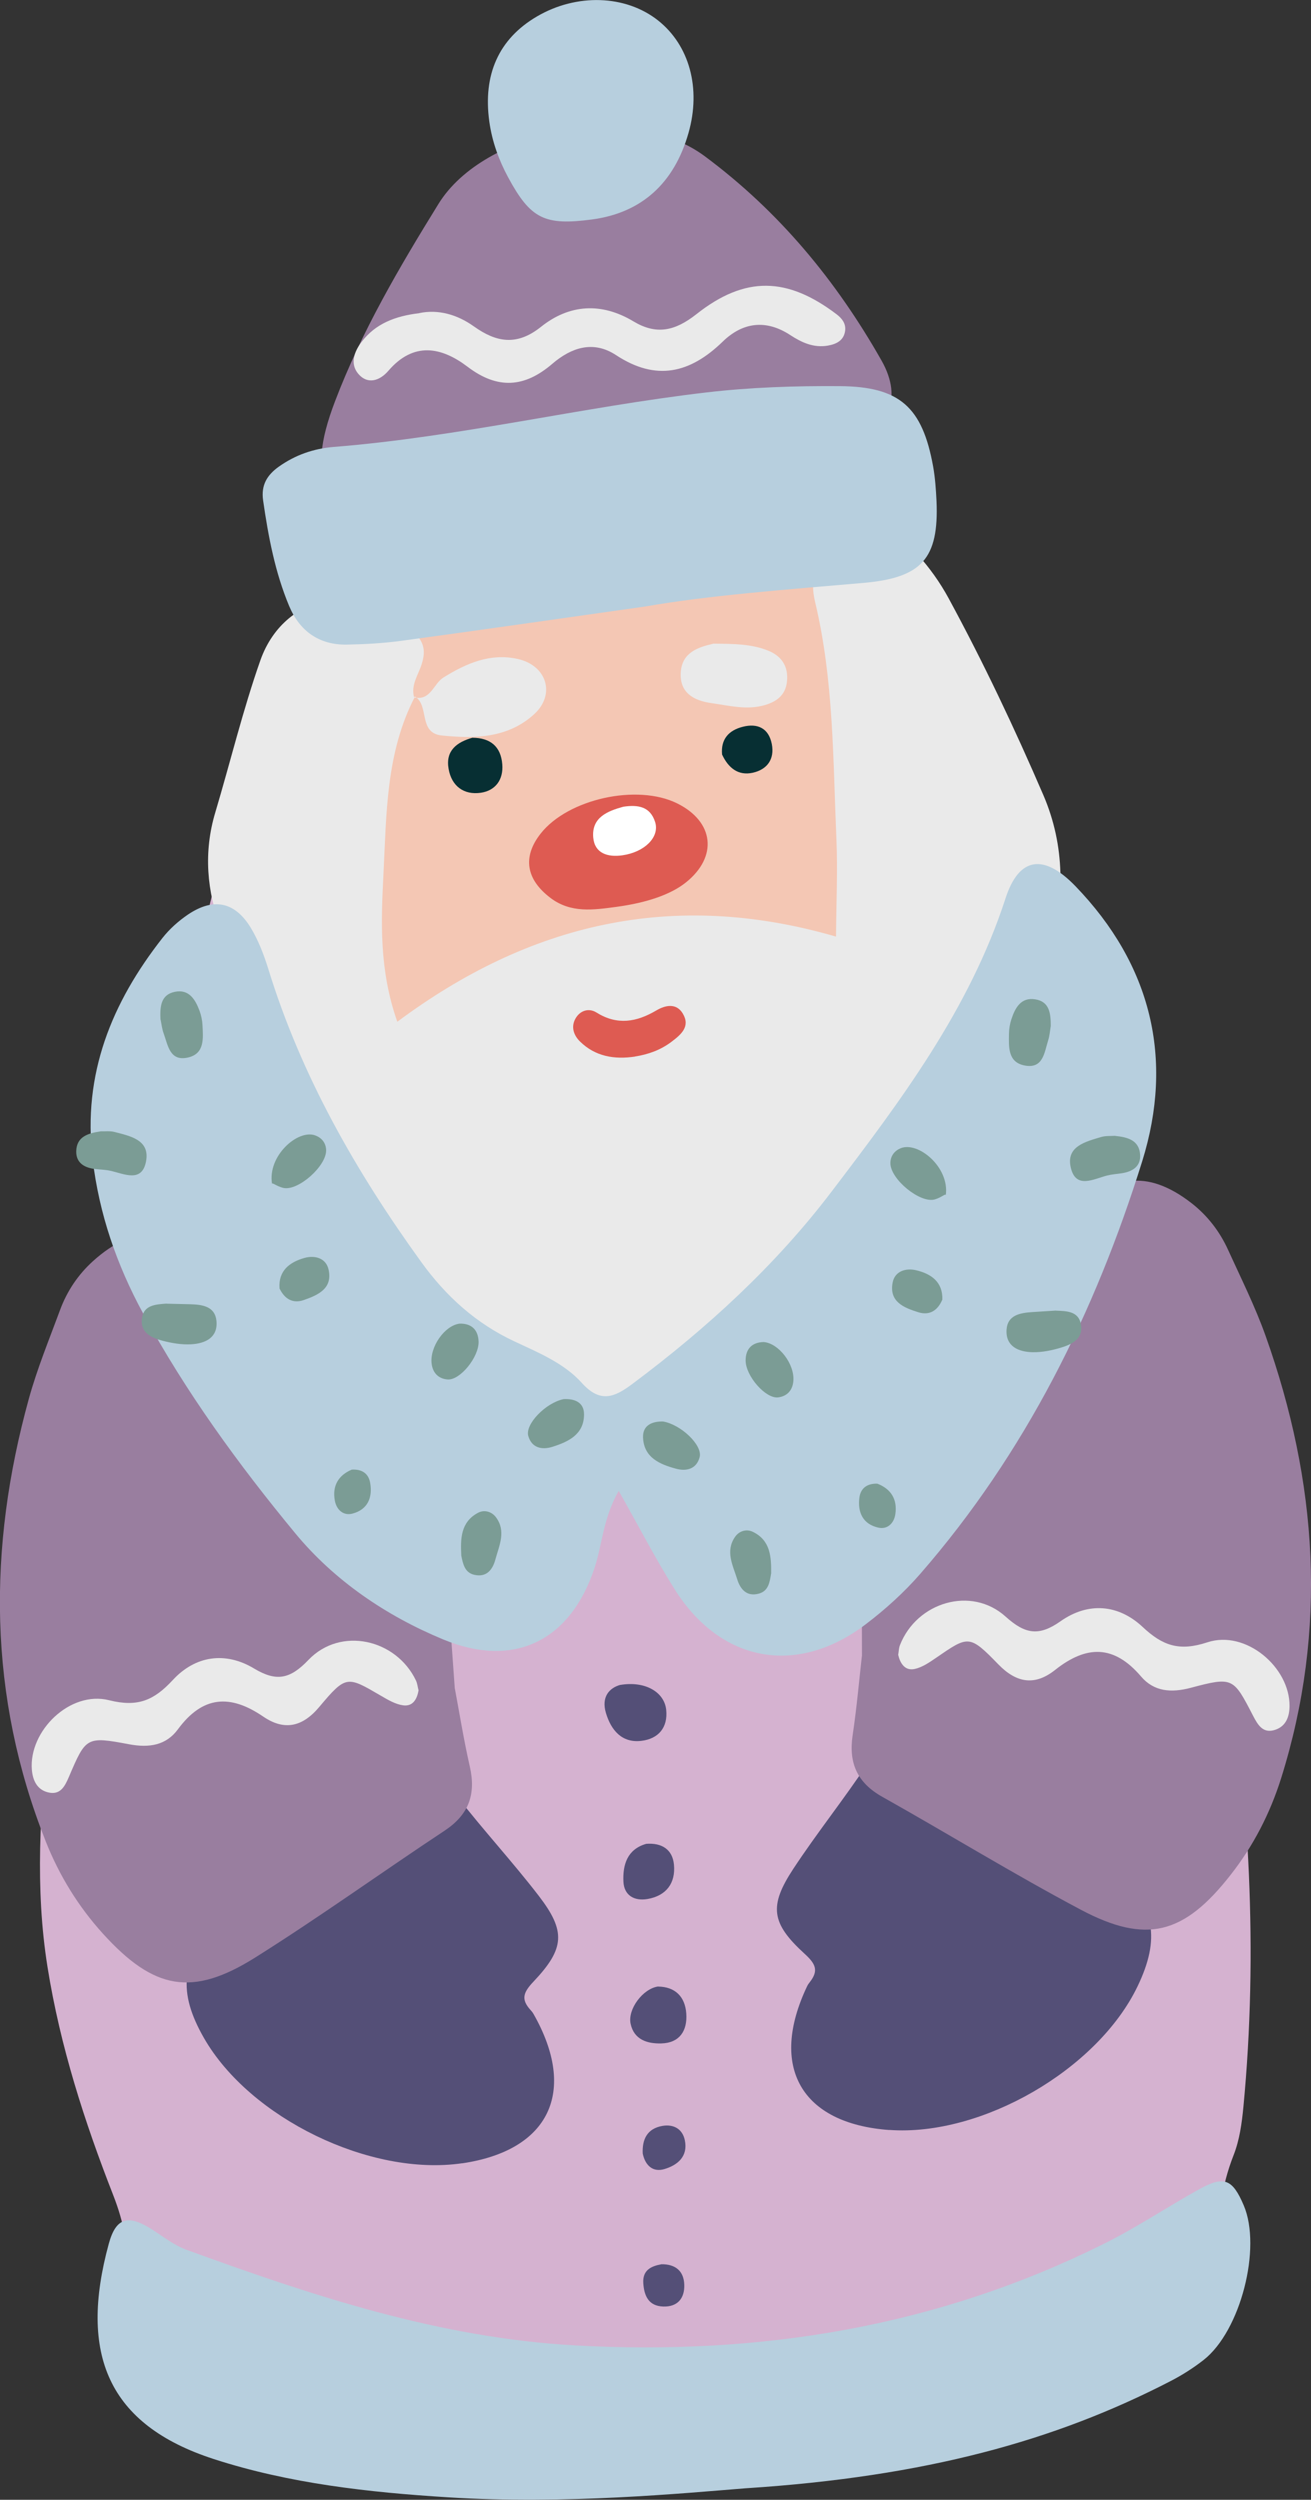 <?xml version="1.0" encoding="UTF-8"?><svg xmlns="http://www.w3.org/2000/svg" viewBox="0 0 163.73 312.11"><rect x="0" y="0" width="163.73" height="312.11" fill="#333333" stroke="none"/><defs><style>.d{fill:#f4c7b4;}.e{fill:#fff;}.f{fill:#eaeaea;}.g{fill:#072f33;}.h{fill:#d5b2d0;}.i{fill:#b7cfde;}.j{fill:#de5b52;}.k{fill:#544f77;}.l{fill:#997e9f;}.m{fill:#7b9c95;}</style></defs><g id="a"/><g id="b"><g id="c"><g><path class="h" d="M153.07,205.08c2.93,19.24,4.07,38.54,2.22,57.96-.2,2.08-.48,4.13-1.23,6.05-1.53,3.92-2.09,7.78-1.38,12.07,1.13,6.81-2.87,11.52-8.14,14.84-7.9,4.98-16.58,8.6-25.69,10.43-25.71,5.17-51.57,6.4-77.49,1.32-4.86-.95-9.69-1.99-14.21-4.2-8.66-4.23-12.19-9.77-11.37-19.25,.32-3.65-.31-6.82-1.63-10.2-3.61-9.22-6.63-18.61-8.21-28.47-1.59-9.92-.92-19.84,.13-29.62,1.48-13.72,2.47-27.56,5.73-41.05,3.29-13.64,6.67-27.27,9.74-40.96,2.81-12.49,4.98-25.16,9.49-37.18,6.75-17.99,12.26-36.43,19.79-54.13,2.43-5.71,4.99-11.33,8.92-16.24,7.02-8.81,15.42-10,24.25-3.12,5.76,4.48,10.5,9.9,14.09,16.3,11.45,20.41,20.18,41.96,27.13,64.29,4.53,14.55,9.69,28.91,14.21,43.47,3.54,11.4,7.53,22.64,9.61,34.53,1.35,7.71,2.85,15.41,4.04,23.17Z"/><ellipse class="d" cx="78.71" cy="106.85" rx="39.39" ry="44.34"/><path class="i" d="M93.15,310.67c-7.87,.62-22.47,2.05-37.18,1.13-9.93-.62-19.85-1.72-29.28-4.78-13.2-4.28-16.87-13.11-13.1-26.89,.92-3.37,2.51-3.63,5.45-1.74,1.38,.89,2.72,1.95,4.24,2.5,15.73,5.73,31.52,10.99,48.49,11.94,23.17,1.29,45.3-2.31,66.15-12.71,4.06-2.02,7.85-4.57,11.82-6.77,3.13-1.74,4.18-1.3,5.59,2,2.26,5.31-.39,15.68-5.01,19.3-1.29,1.01-2.71,1.91-4.17,2.66-14.37,7.42-30.51,11.9-52.99,13.36Z"/><path class="k" d="M57.72,270.09c-11.45,1.68-26.51-5.62-32.25-15.64-3.24-5.66-2.94-9.72,1.6-14.58,6.35-6.8,13.38-12.83,21.51-17.46,4.67-2.66,5.17-2.43,8.52,1.89,3.28,4.23,6.93,8.17,10.19,12.41,3.38,4.4,3.26,6.56-.65,10.69-1.28,1.35-1.61,2.21-.38,3.56,.14,.15,.27,.31,.37,.49,5.51,9.69,1.99,17.05-8.92,18.65Z"/><path class="k" d="M77.47,210.37c3.11-.52,5.49,.89,5.73,3.09,.24,2.25-.99,3.64-3.09,3.89-2.45,.3-3.8-1.34-4.44-3.49-.59-1.99,.42-3.12,1.81-3.5Z"/><path class="g" d="M59.02,92.11c2.23,.02,3.53,1.1,3.71,3.31,.16,1.94-.87,3.3-2.69,3.56-2.09,.3-3.63-.81-4.01-2.96-.42-2.3,1.02-3.36,2.99-3.92Z"/><path class="k" d="M80.7,230.21c1.96-.15,3.29,.71,3.47,2.59,.22,2.3-.94,3.89-3.31,4.3-1.65,.28-2.92-.46-3-2.16-.1-2.1,.46-4.05,2.85-4.73Z"/><path class="k" d="M82.2,248.03c2.09,.03,3.36,1.23,3.51,3.37,.15,2.13-.82,3.68-3.14,3.73-1.71,.04-3.38-.45-3.81-2.44-.4-1.83,1.53-4.41,3.44-4.67Z"/><path class="g" d="M90.18,94.21c-.18-1.91,.83-3.03,2.59-3.47,1.85-.47,3.23,.18,3.62,2.15,.37,1.9-.58,3.19-2.38,3.59-1.83,.4-3.05-.61-3.83-2.27Z"/><path class="k" d="M80.27,268.88c-.08-1.71,.5-3.13,2.5-3.46,1.38-.22,2.47,.4,2.76,1.8,.42,2.02-.91,3.11-2.56,3.6-1.36,.4-2.36-.35-2.7-1.94Z"/><path class="k" d="M82.58,282.7c1.8-.03,2.83,.87,2.88,2.57,.05,1.67-.83,2.77-2.63,2.71-1.84-.06-2.39-1.35-2.49-2.93-.1-1.6,.96-2.11,2.23-2.34Z"/><path class="f" d="M51.82,86.99c-3.63,6.97-3.55,14.65-3.93,22.16-.3,5.92-.55,11.95,1.73,18.42,16.47-12.26,34.38-16.56,54.79-10.63,.03-4.16,.22-8.18,.05-12.18-.43-9.9-.33-19.86-2.66-29.59-.72-3,.01-5.17,3.05-6.53,4.26-1.91,7.41-1.96,9.7,.55,1.52,1.66,2.87,3.56,3.94,5.54,4.33,7.98,8.21,16.18,11.81,24.53,2.76,6.41,2.62,12.93,.93,19.43-3.12,12.06-9.05,22.71-17.98,31.33-7.87,7.6-16.46,14.43-24.6,21.75-4.33,3.9-9.05,4.55-14.38,2.75-7.38-2.49-13.75-6.62-19.4-11.91-7.62-7.14-13.67-15.51-18.18-24.87-3.4-7.05-6.22-14.39-9.05-21.71-1.82-4.71-2.24-9.63-.75-14.6,1.89-6.33,3.44-12.77,5.63-18.99,3.13-8.85,13.7-10.32,19.67-2.97,.92,1.13,.86,2.24,.47,3.47-.43,1.35-1.37,2.59-.94,4.13l.11-.08Z"/><path class="l" d="M56.81,210.84c.54,2.85,1.09,6.32,1.87,9.74,.78,3.44-.13,5.98-3.13,7.97-7.92,5.24-15.63,10.8-23.67,15.85-7.89,4.96-12.68,4.02-19.03-2.98-3.08-3.4-5.45-7.26-7.14-11.52-7.21-18.16-7.25-36.63-2.11-55.25,1.04-3.77,2.54-7.41,3.9-11.09,.87-2.36,2.26-4.43,4.12-6.11,5.2-4.69,10.16-4.49,14.25,1.17,8.48,11.72,17.09,23.31,27.08,33.81,2.06,2.17,2.99,4.88,3.14,7.89,.17,3.3,.44,6.6,.71,10.52Z"/><path class="f" d="M51.71,87.07c2.09,.47,2.42-1.72,3.7-2.5,2.87-1.77,5.82-3.05,9.23-2.3,3.65,.8,4.78,4.43,2.07,6.9-3.27,2.99-7.39,3.08-11.52,2.66-2.99-.3-1.53-3.73-3.36-4.86,0,0-.11,.09-.11,.09Z"/><path class="f" d="M89.08,80.36c2.51,.03,4.77,.02,6.89,.89,1.71,.7,2.52,2.03,2.31,3.88-.18,1.63-1.25,2.46-2.75,2.9-2.26,.66-4.45,.07-6.67-.24-2.28-.32-4-1.33-3.84-3.85,.16-2.52,2.23-3.14,4.05-3.57Z"/><path class="f" d="M52.28,210.99c-.17,1.12-.7,2.09-1.92,1.93-.96-.13-1.9-.68-2.77-1.19-4.23-2.47-4.36-2.61-7.71,1.38-2.15,2.57-4.43,2.97-7.01,1.21-4.13-2.82-7.56-2.6-10.65,1.59-1.47,2-3.58,2.34-6.09,1.87-5.36-1.01-5.4-.89-7.52,4.06-.52,1.22-1.09,2.33-2.63,1.94-1.37-.35-1.89-1.51-2-2.82-.4-4.84,4.76-9.91,9.65-8.68,3.6,.9,5.61,0,7.94-2.51,2.8-3.04,6.55-3.62,10.16-1.45,2.79,1.67,4.49,1.34,6.8-1.08,3.99-4.17,10.93-2.62,13.42,2.58,.17,.36,.21,.79,.31,1.18Z"/><path class="k" d="M111.06,265.93c11.54,.84,26.03-7.54,31.02-17.95,2.82-5.88,2.22-9.91-2.66-14.43-6.83-6.32-14.29-11.82-22.73-15.84-4.85-2.31-5.33-2.05-8.36,2.51-2.96,4.46-6.32,8.65-9.26,13.12-3.05,4.64-2.77,6.78,1.43,10.61,1.37,1.25,1.76,2.09,.64,3.52-.13,.16-.25,.33-.34,.52-4.79,10.07-.74,17.15,10.26,17.95Z"/><path class="l" d="M107.64,206.77c-.33,2.88-.63,6.38-1.15,9.85-.53,3.49,.56,5.96,3.7,7.72,8.28,4.65,16.38,9.63,24.76,14.08,8.23,4.37,12.94,3.09,18.76-4.36,2.83-3.61,4.9-7.64,6.28-12.01,5.86-18.64,4.55-37.06-1.93-55.26-1.31-3.68-3.08-7.21-4.7-10.77-1.04-2.28-2.57-4.26-4.55-5.8-5.52-4.3-10.46-3.73-14.13,2.21-7.6,12.31-15.34,24.49-24.53,35.7-1.9,2.31-2.63,5.09-2.56,8.1,.08,3.3,.04,6.61,.06,10.54Z"/><path class="f" d="M112.17,206.59c.25,1.1,.85,2.04,2.05,1.79,.95-.2,1.85-.82,2.68-1.39,4.04-2.78,4.16-2.92,7.79,.82,2.34,2.41,4.64,2.63,7.08,.69,3.92-3.11,7.35-3.15,10.73,.81,1.61,1.89,3.75,2.07,6.21,1.42,5.27-1.4,5.32-1.28,7.79,3.5,.61,1.17,1.25,2.25,2.77,1.74,1.34-.45,1.77-1.64,1.78-2.96,.04-4.86-5.47-9.54-10.26-7.96-3.52,1.16-5.6,.42-8.1-1.93-3.02-2.82-6.79-3.13-10.24-.7-2.66,1.87-4.38,1.66-6.86-.58-4.28-3.86-11.09-1.81-13.19,3.55-.15,.37-.15,.8-.22,1.2Z"/><path class="j" d="M77.03,113.22c-2.88,.38-5.74,.84-8.32-1.14-3.02-2.31-3.47-5.1-1.19-8,3.41-4.34,12.06-6.25,17.06-3.77,4.61,2.29,5.09,6.65,1.09,9.86-1.86,1.49-4.82,2.53-8.65,3.05Z"/><g><path class="i" d="M77.27,186.14c-1.96,3.45-2.04,6.63-3,9.56-2.99,9.15-10.05,12.67-18.92,8.99-7.15-2.96-13.61-7.36-18.48-13.26-7.09-8.58-13.67-17.63-19.01-27.47-3.28-6.04-5.48-12.38-6.3-19.29-1.25-10.59,2.39-19.48,8.73-27.56,.88-1.12,2-2.12,3.18-2.92,3.19-2.15,5.86-1.62,7.85,1.65,.95,1.57,1.63,3.35,2.18,5.11,4.12,13.39,10.96,25.34,19.11,36.62,3.09,4.28,6.85,7.68,11.66,9.92,2.99,1.4,6.18,2.71,8.4,5.18,2.29,2.54,4.06,1.8,6.28,.14,9.32-6.96,17.88-14.79,24.91-24.04,8.63-11.34,17.22-22.75,21.72-36.61,1.69-5.21,4.8-5.59,8.73-1.52,9.48,9.82,12.32,21.57,8.34,34.35-5.89,18.88-14.6,36.44-27.71,51.5-2.02,2.32-4.36,4.44-6.81,6.3-8.61,6.54-18.14,4.78-23.89-4.39-2.41-3.84-4.49-7.88-6.97-12.26Z"/><path class="m" d="M20.79,162.77c.91,.02,1.94,.05,2.96,.07,1.5,.04,3.09,.25,3.28,2.05,.22,2.12-1.39,2.85-3.15,2.95-1.2,.07-2.47-.15-3.64-.46-1.43-.38-2.83-1.07-2.49-2.91,.28-1.52,1.66-1.61,3.04-1.71Z"/><path class="m" d="M12.54,141.25c.55,.02,1.18-.07,1.76,.08,1.97,.51,4.45,.99,3.94,3.67-.52,2.73-2.76,1.54-4.49,1.17-.59-.13-1.21-.14-1.82-.21-1.36-.14-2.44-.75-2.41-2.22,.04-1.81,1.45-2.25,3.02-2.48Z"/><path class="m" d="M20.04,127.28c-.06-1.55,0-3.09,1.81-3.45,1.76-.35,2.54,.96,3.07,2.37,.21,.57,.34,1.19,.37,1.8,.08,1.64,.29,3.54-1.79,4.03-2.3,.54-2.52-1.52-3.06-3-.21-.57-.27-1.2-.39-1.75Z"/><path class="m" d="M33.98,147.83c-.61-3.49,3.21-6.87,5.39-6.07,.79,.29,1.32,.91,1.36,1.81,.08,2-3.52,5.19-5.37,4.74-.82-.2-1.42-.74-1.38-.48Z"/><path class="m" d="M57.42,165.26c1.49-.03,2.28,.79,2.35,2.19,.09,1.96-2.32,4.92-3.88,4.78-1.12-.09-1.83-.8-1.98-1.94-.28-2.1,1.63-4.82,3.51-5.03Z"/><path class="m" d="M57.61,194.19c-.1-2.04-.1-4.15,2.09-5.31,.74-.4,1.66-.19,2.22,.53,1.33,1.75,.42,3.55-.05,5.29-.33,1.25-1.09,2.28-2.64,1.92-1.2-.28-1.41-1.35-1.63-2.44Z"/><path class="m" d="M70.37,174.69c1.35-.08,2.57,.36,2.57,1.9,0,2.52-1.97,3.43-3.98,4.06-1.29,.4-2.55,.12-2.98-1.35-.44-1.47,2.18-4.16,4.4-4.61Z"/><path class="m" d="M34.91,160.85c-.16-2.19,1.26-3.28,3.15-3.8,1.25-.34,2.64,.01,2.97,1.44,.55,2.39-1.31,3.2-3.07,3.82-1.33,.47-2.39-.06-3.06-1.46Z"/><path class="m" d="M43.93,183.49c1.31-.08,2.1,.51,2.3,1.65,.32,1.84-.31,3.34-2.21,3.84-1.14,.3-1.99-.48-2.2-1.61-.35-1.86,.45-3.18,2.11-3.88Z"/><path class="m" d="M131.87,163.63c-.91,.06-1.93,.12-2.96,.19-1.5,.1-3.08,.37-3.2,2.18-.14,2.12,1.5,2.79,3.26,2.83,1.21,.02,2.46-.24,3.62-.6,1.41-.43,2.79-1.18,2.38-3-.34-1.51-1.73-1.54-3.1-1.59Z"/><path class="m" d="M139.27,141.81c-.54,.04-1.18-.02-1.75,.15-1.95,.59-4.41,1.16-3.79,3.82,.63,2.71,2.82,1.43,4.53,.99,.59-.15,1.21-.19,1.81-.28,1.35-.2,2.41-.84,2.32-2.31-.11-1.81-1.54-2.2-3.12-2.36Z"/><path class="m" d="M131.23,128.14c0-1.55-.12-3.09-1.95-3.37-1.77-.28-2.5,1.06-2.97,2.49-.19,.58-.29,1.2-.3,1.81-.02,1.64-.16,3.55,1.95,3.96,2.32,.45,2.46-1.61,2.94-3.12,.19-.58,.23-1.21,.32-1.76Z"/><path class="m" d="M118.12,149.22c.48-3.51-3.47-6.74-5.63-5.86-.78,.32-1.29,.97-1.29,1.87,0,2,3.72,5.05,5.55,4.52,.81-.23,1.39-.79,1.36-.53Z"/><path class="m" d="M95.38,167.56c-1.49,.03-2.25,.88-2.26,2.28-.01,1.96,2.51,4.82,4.06,4.63,1.11-.14,1.8-.87,1.9-2.02,.2-2.11-1.82-4.75-3.71-4.89Z"/><path class="m" d="M96.31,196.47c.02-2.04-.06-4.15-2.3-5.22-.76-.37-1.67-.13-2.2,.62-1.26,1.8-.28,3.57,.25,5.28,.38,1.24,1.17,2.24,2.71,1.82,1.19-.32,1.36-1.4,1.53-2.5Z"/><path class="m" d="M82.8,177.48c-1.35-.03-2.55,.46-2.49,2,.1,2.52,2.1,3.35,4.14,3.9,1.3,.35,2.55,.02,2.93-1.46,.38-1.49-2.35-4.07-4.57-4.44Z"/><path class="m" d="M117.69,162.26c.07-2.19-1.39-3.23-3.3-3.67-1.26-.29-2.64,.11-2.91,1.55-.46,2.41,1.43,3.14,3.21,3.7,1.35,.42,2.39-.15,3-1.58Z"/><path class="m" d="M109.56,185.24c-1.31-.03-2.08,.6-2.23,1.74-.24,1.85,.44,3.32,2.36,3.75,1.15,.26,1.97-.55,2.13-1.69,.27-1.87-.57-3.16-2.26-3.8Z"/></g><path class="j" d="M79.3,131.92c-2.56,.38-4.95,0-6.87-1.89-.77-.76-1.14-1.79-.58-2.82,.57-1.05,1.68-1.39,2.63-.8,2.62,1.64,5.03,1.2,7.52-.27,1.11-.65,2.47-.93,3.27,.4,.99,1.64-.23,2.64-1.42,3.54-1.35,1.02-2.89,1.57-4.55,1.83Z"/><g><path class="l" d="M78.11,59.12c-8.32,.8-17.11,4.3-26.53,4.39-10.96,.11-13.63-3.2-9.73-13.43,3.31-8.69,8.02-16.71,12.91-24.62,5.72-9.27,24-12.83,33.25-5.96,9.33,6.93,16.44,15.57,22.08,25.51,2.76,4.86,.87,8.93-4.73,10.17-5.22,1.15-10.61,1.59-15.92,2.34-3.47,.49-6.94,.98-11.34,1.6Z"/><path class="f" d="M52.37,39.09c2.36-.49,4.72,.17,6.81,1.66,2.82,2.01,5.37,2.46,8.38,.06,3.54-2.83,7.55-3.09,11.56-.68,2.85,1.71,5.17,1.21,7.85-.9,6.11-4.83,11.37-4.64,17.5,0,.7,.53,1.19,1.18,1.08,2.06-.16,1.21-1.07,1.67-2.16,1.86-1.76,.31-3.28-.39-4.67-1.3-3.07-2.02-5.98-1.61-8.47,.81-4.08,3.96-8.32,4.96-13.31,1.68-2.84-1.87-5.58-.96-7.96,1.08-3.47,2.98-6.83,3.23-10.6,.36-3.26-2.47-6.73-3.15-9.88,.52-1.04,1.21-2.56,1.77-3.75,.38-1.06-1.25-.53-2.77,.41-3.99,1.74-2.29,4.21-3.23,7.21-3.59Z"/><path class="i" d="M80.54,75.73c-11.23,1.59-20.83,2.98-30.43,4.28-2.24,.3-4.51,.43-6.77,.47-3.48,.07-5.92-1.69-7.23-4.82-1.76-4.21-2.6-8.67-3.25-13.18-.28-1.93,.52-3.18,1.94-4.2,2.06-1.47,4.37-2.28,6.9-2.48,15.65-1.25,30.93-4.98,46.5-6.8,5.55-.65,11.12-.83,16.67-.79,7.51,.05,10.33,2.63,11.67,10.04,.25,1.41,.35,2.87,.42,4.3,.31,7.21-1.84,9.59-9.14,10.23-9.65,.84-19.33,1.55-27.26,2.95Z"/><path class="i" d="M73.94,27.4c-5.92,.79-7.67-.07-10.47-5.24-1.18-2.19-2.01-4.48-2.36-6.98-.81-5.84,1.16-10.32,5.94-13.12,4.96-2.91,11.08-2.71,15.13,.49,3.93,3.11,5.39,8.48,3.81,14.04-1.79,6.31-5.89,9.99-12.05,10.81Z"/></g><path class="e" d="M77.87,100.72c1.82-.27,3.34-.02,3.95,1.92,.59,1.87-1.32,3.76-4.1,4.15-1.84,.26-3.45-.25-3.63-2.21-.23-2.53,1.8-3.32,3.77-3.86Z"/></g></g></g></svg>